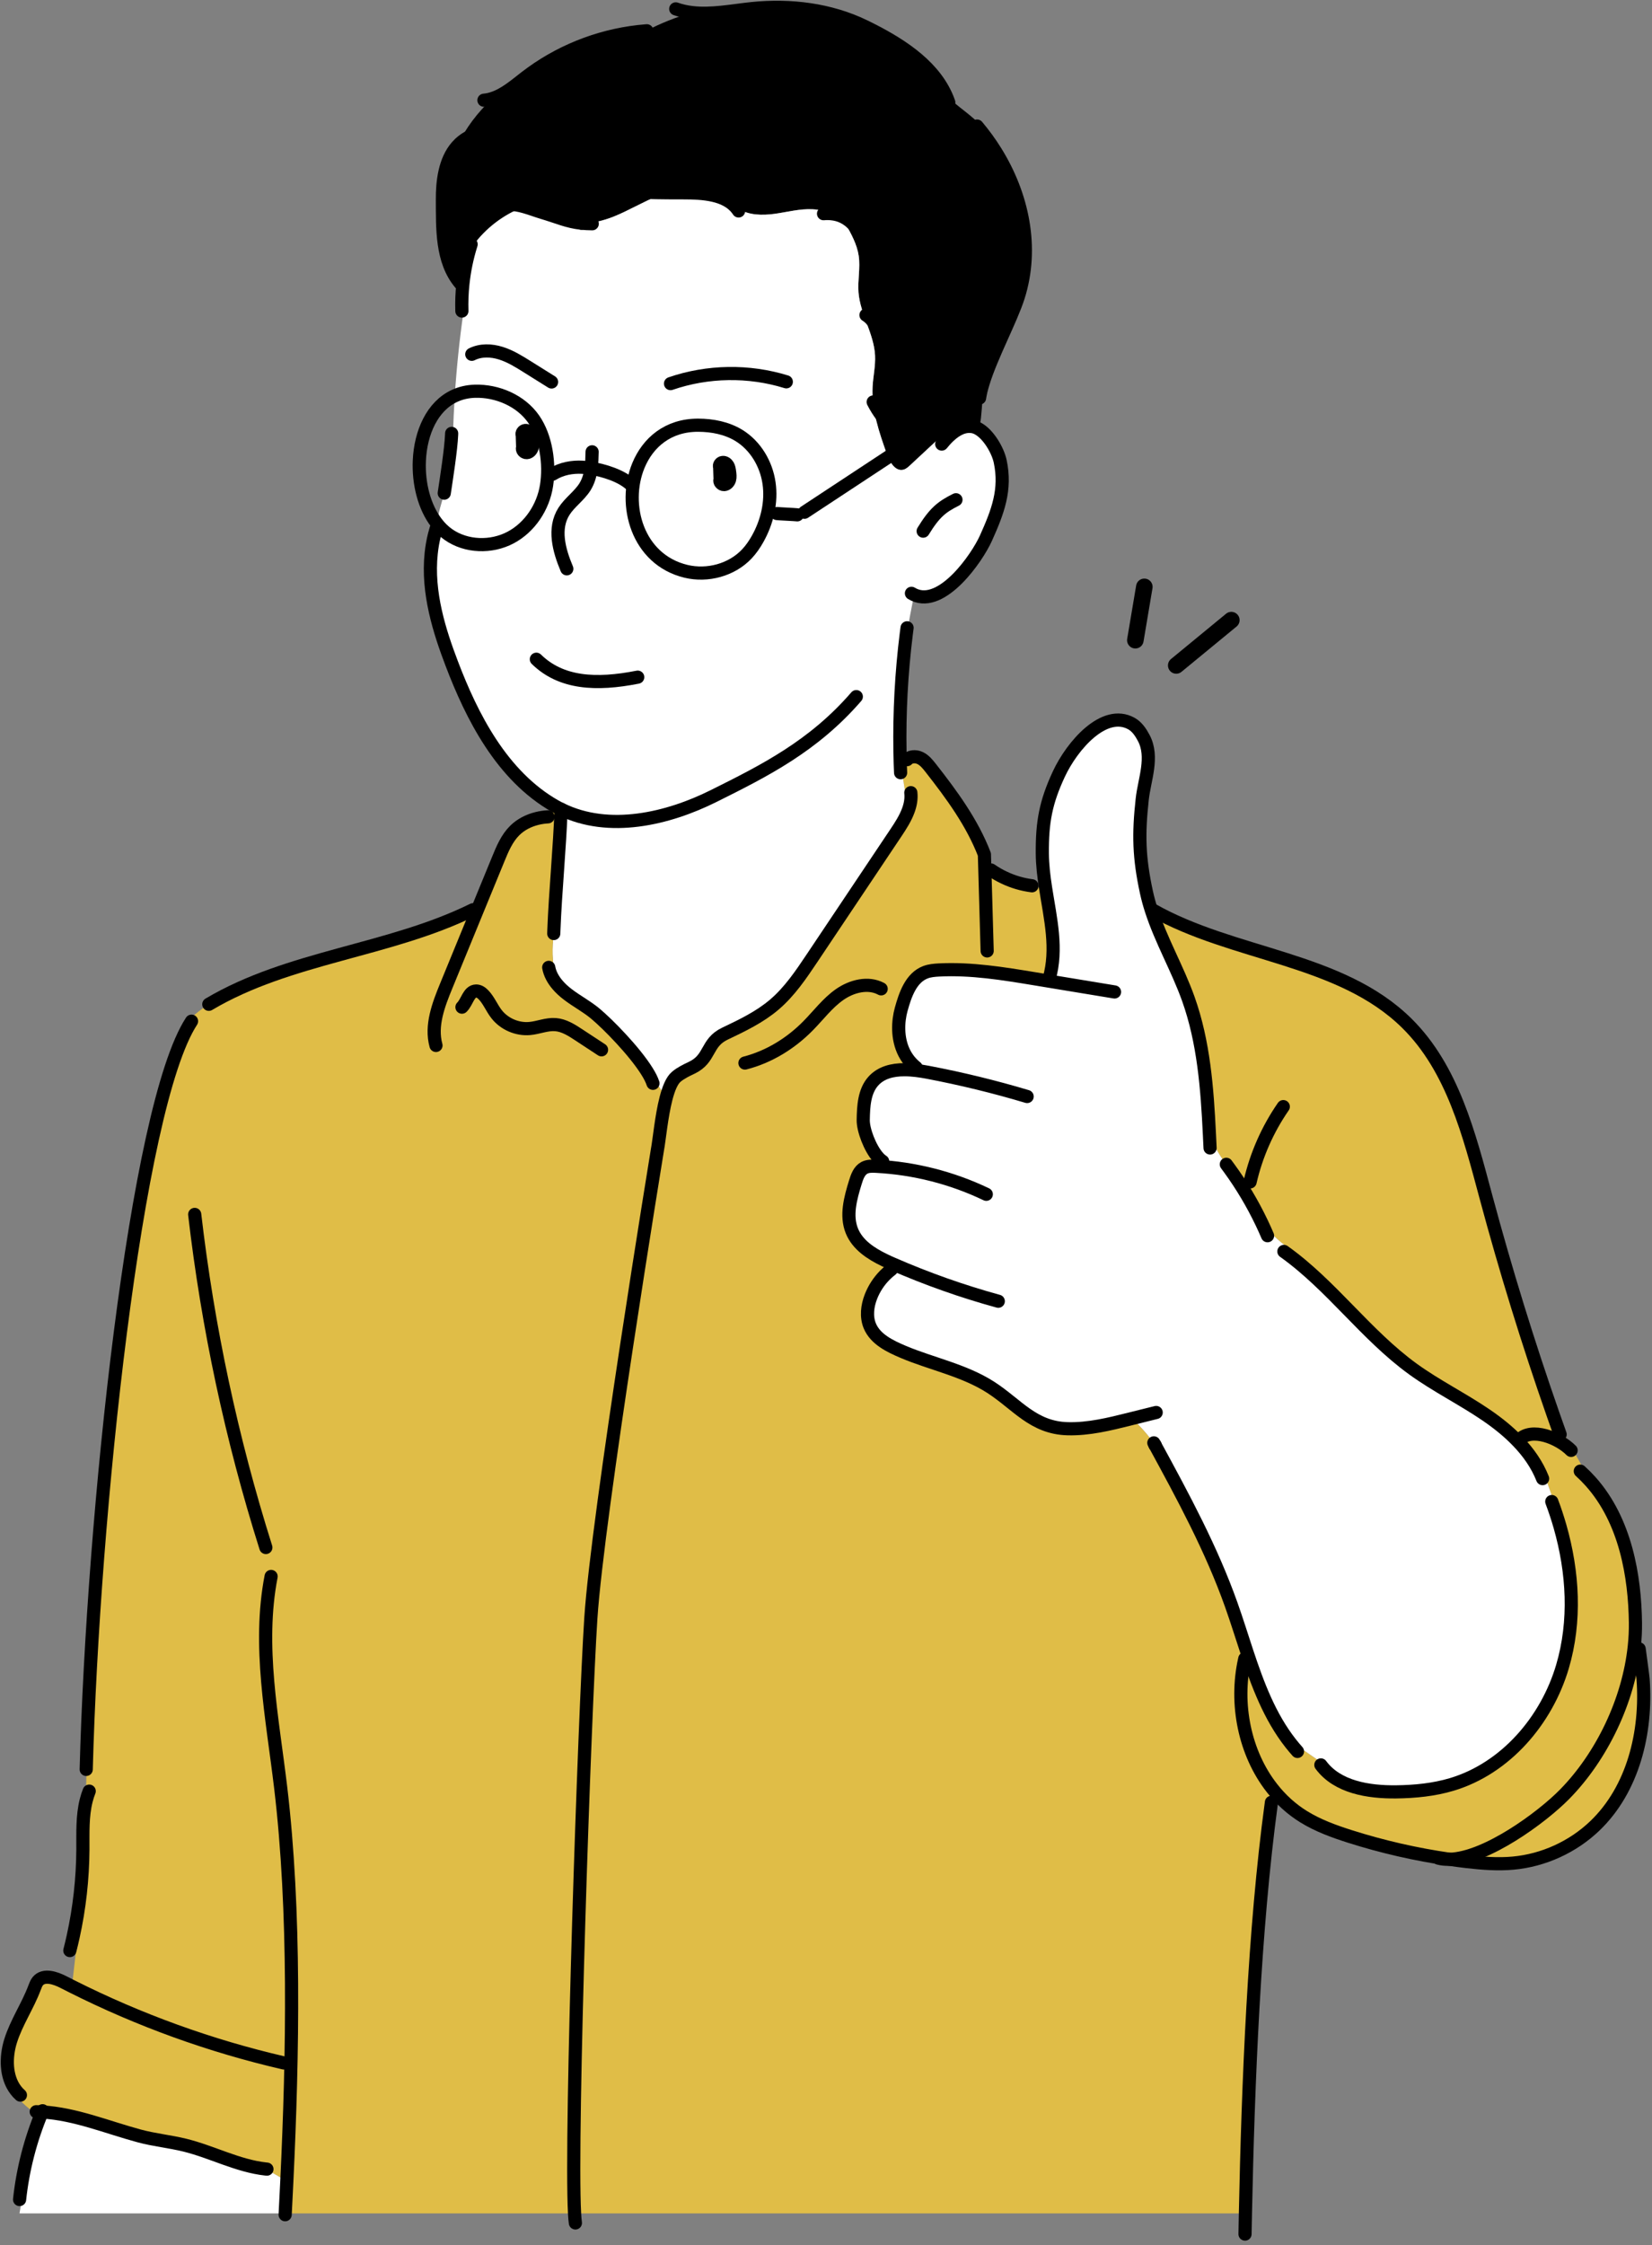 <?xml version="1.0" encoding="UTF-8"?>
<svg width="226px" height="307px" viewBox="0 0 226 307" version="1.1" xmlns="http://www.w3.org/2000/svg" xmlns:xlink="http://www.w3.org/1999/xlink">
    <rect x="0" y="0" width="226" height="307" fill="#808080" stroke="none"/>
    <title>10-Caregiver-thumsb-up_Desktop</title>
    <g id="Blog" stroke="none" stroke-width="1" fill="none" fill-rule="evenodd">
        <g id="Article-10-tips_Desktop" transform="translate(-527, -6379)">
            <g id="10-Caregiver-thumsb-up_Desktop" transform="translate(528, 6380)">
                <path d="M223.784,228.636 C224.305,235.89 222.426,243.665 217.17,248.694 C214.159,251.573 210.162,253.397 206.015,253.779 C203.913,253.973 201.795,253.808 199.696,253.568 C198.9,253.475 198.105,253.371 197.309,253.255 C202.303,253.122 209.9,247.566 213.05,244.357 C218.14,239.173 221.814,231.531 222.584,224.105 C222.966,225.027 223.296,225.968 223.571,226.925 C223.677,227.74 223.774,228.474 223.784,228.636" id="Fill-1" fill="#E0BD47"></path>
                <path d="M210.394,201.058 L210.035,201.197 C209.275,199.273 208.082,197.584 206.639,196.09 L206.862,195.874 C208.544,194.147 212.234,195.628 213.935,197.335 L214.155,197.213 C214.864,198.471 215.569,199.732 216.274,200.99 C216.384,201.187 216.497,201.388 216.6,201.592 C221.406,206.97 222.655,214.606 222.736,220.909 C222.749,221.964 222.697,223.034 222.584,224.105 C221.814,231.53 218.14,239.173 213.049,244.357 C209.899,247.566 202.302,253.122 197.309,253.254 C192.687,252.588 188.117,251.544 183.663,250.127 C181.474,249.432 179.297,248.639 177.341,247.43 C175.652,246.385 174.2,245.049 173.004,243.51 C169.262,238.73 167.919,231.99 169.262,225.968 L169.31,225.977 C169.388,225.612 169.478,225.25 169.579,224.891 C171.06,229.367 172.709,233.762 175.568,237.394 L175.73,237.271 C177.13,238.183 178.515,239.121 179.883,240.082 L179.698,240.347 C181.949,243.4 186.212,244.079 190.006,244.034 C192.577,244.001 195.164,243.749 197.625,243.012 C204.977,240.806 210.575,234.27 212.752,226.912 C214.592,220.686 214.204,213.985 212.409,207.717 L212.49,207.695 C211.943,205.437 211.241,203.218 210.394,201.058" id="Fill-3" fill="#E0BD47"></path>
                <path d="M167.195,158.803 C166.037,157.393 165.112,155.798 164.452,154.094 C164.148,147.823 163.676,141.503 161.571,135.604 C160.099,131.477 157.842,127.619 156.496,123.444 L156.626,123.402 C167.777,129.741 182.37,129.928 191.487,138.955 C197.722,145.126 199.99,154.136 202.266,162.61 C204.964,172.652 208.03,182.59 211.461,192.406 C212.36,194.007 213.259,195.611 214.155,197.212 L213.935,197.335 C212.234,195.627 208.544,194.146 206.862,195.873 L206.639,196.09 C205.345,194.738 203.848,193.551 202.302,192.497 C199.048,190.278 195.488,188.525 192.299,186.216 C185.84,181.539 181.138,174.751 174.64,170.132 L175.258,169.667 C173.896,168.674 172.661,167.506 171.6,166.203 C170.361,163.609 168.886,161.128 167.195,158.803" id="Fill-5" fill="#E0BD47"></path>
                <path d="M120.057,173.377 C120.07,172.695 120.057,172.012 120.018,171.33 C118.126,170.418 116.315,169.231 115.542,167.326 C114.688,165.224 115.348,162.846 116.014,160.68 C116.247,159.916 116.538,159.082 117.24,158.704 C117.712,158.448 118.281,158.458 118.818,158.484 C118.834,158.484 118.851,158.484 118.867,158.487 C118.961,158.073 119.061,157.646 119.126,157.258 C118.013,156 117.069,153.503 117.094,152.148 C117.127,150.285 117.224,148.247 118.459,146.853 C119.523,145.66 121.082,145.282 122.725,145.282 C122.67,144.544 122.618,143.81 122.564,143.076 L122.715,142.998 C121.681,140.977 121.855,138.6 122.279,137.054 C122.838,135.013 123.637,132.694 125.62,131.947 C126.205,131.727 126.836,131.675 127.46,131.643 C131.859,131.417 136.241,132.135 140.588,132.853 C141.215,132.956 141.846,133.06 142.473,133.163 L142.518,132.885 C143.715,128.784 142.696,124.638 142.04,120.424 C141.797,118.855 141.603,117.277 141.593,115.689 C141.564,111.429 142.056,108.713 143.854,104.854 C145.665,100.964 150.054,95.88 153.777,97.943 C154.543,98.37 155.057,99.136 155.468,99.913 C156.852,102.526 155.559,105.582 155.261,108.289 C154.734,113.095 154.808,116.271 155.84,121.029 C156.018,121.847 156.241,122.652 156.497,123.444 C157.842,127.62 160.099,131.478 161.571,135.605 C163.676,141.504 164.149,147.824 164.453,154.095 C165.112,155.799 166.037,157.394 167.195,158.804 C168.887,161.129 170.361,163.61 171.6,166.204 C172.661,167.507 173.896,168.675 175.258,169.667 L174.64,170.133 C181.138,174.752 185.84,181.54 192.299,186.217 C195.488,188.526 199.049,190.279 202.302,192.497 C203.848,193.552 205.346,194.739 206.639,196.091 C208.082,197.585 209.275,199.273 210.035,201.197 L210.394,201.058 C211.242,203.219 211.943,205.437 212.49,207.695 L212.409,207.718 C214.204,213.985 214.592,220.687 212.752,226.912 C210.575,234.27 204.977,240.806 197.626,243.012 C195.164,243.75 192.577,244.002 190.006,244.034 C186.212,244.079 181.95,243.4 179.699,240.347 L179.883,240.082 C178.515,239.121 177.131,238.184 175.73,237.271 L175.568,237.394 C172.709,233.762 171.06,229.367 169.579,224.891 C168.864,222.734 168.191,220.557 167.438,218.439 C164.737,210.839 160.879,203.707 157.02,196.621 L157.017,196.618 C156.102,195.289 155.035,194.069 153.838,192.983 C153.738,193.008 153.634,193.034 153.534,193.06 C150.749,193.756 147.923,194.454 145.054,194.377 C140.342,194.25 138.162,191.055 134.533,188.713 C130.921,186.385 126.393,185.486 122.593,183.878 C120.756,183.102 118.754,182.148 117.99,180.305 C117.473,179.047 117.651,177.594 118.142,176.327 C118.569,175.227 119.226,174.218 120.057,173.377" id="Fill-7" fill="#FFFFFF"></path>
                <path d="M169.262,225.968 C167.92,231.99 169.262,238.73 173.004,243.51 C172.959,244.206 172.933,244.898 172.92,245.593 C170.578,262.857 169.744,283.905 169.378,301.68 L77.602,301.68 C77.01,290.836 78.964,233.555 79.83,220.286 C80.739,206.324 88.935,156.249 88.935,156.249 C89.203,154.819 89.481,151.672 90.109,149.231 C90.455,147.885 90.907,146.753 91.522,146.242 C92.149,145.718 92.893,145.363 93.631,145.013 C96.26,143.762 95.549,141.601 98.175,140.35 C100.539,139.224 102.932,138.079 104.924,136.381 C107.027,134.593 108.589,132.267 110.125,129.974 C113.932,124.285 117.741,118.596 121.548,112.907 C122.205,111.928 122.877,110.886 123.272,109.786 L123.223,109.77 C122.884,107.642 122.541,105.514 122.201,103.389 L122.156,103.389 C122.14,102.862 122.127,102.335 122.121,101.808 L122.434,101.801 C123.143,101.982 123.851,102.164 124.562,102.348 L124.514,102.535 C124.653,102.571 124.789,102.62 124.918,102.684 C125.504,102.982 125.927,103.509 126.331,104.026 C129.203,107.691 132.001,111.497 133.67,115.841 L133.735,118.05 L133.754,118.05 C134.556,118.503 135.429,118.82 136.332,118.991 C137.544,119.576 138.848,119.961 140.183,120.129 L140.293,120.304 C140.827,120.353 141.357,120.401 141.891,120.446 L142.04,120.424 C142.696,124.638 143.715,128.784 142.519,132.885 L142.473,133.163 C141.846,133.06 141.215,132.956 140.588,132.853 C136.241,132.135 131.859,131.417 127.46,131.643 C126.836,131.675 126.205,131.727 125.62,131.947 C123.637,132.694 122.839,135.013 122.279,137.054 C121.855,138.6 121.681,140.977 122.716,142.998 L122.564,143.076 C122.619,143.81 122.67,144.544 122.725,145.282 C121.082,145.282 119.524,145.66 118.459,146.853 C117.224,148.247 117.127,150.285 117.095,152.148 C117.069,153.503 118.013,156 119.126,157.258 C119.061,157.646 118.961,158.073 118.867,158.487 C118.851,158.484 118.835,158.484 118.818,158.484 C118.282,158.458 117.712,158.448 117.24,158.704 C116.538,159.082 116.247,159.916 116.014,160.68 C115.348,162.846 114.688,165.224 115.542,167.326 C116.315,169.231 118.126,170.418 120.018,171.33 C120.057,172.012 120.07,172.695 120.057,173.377 C119.226,174.218 118.569,175.227 118.143,176.327 C117.651,177.594 117.473,179.046 117.991,180.305 C118.754,182.148 120.756,183.102 122.593,183.878 C126.393,185.486 130.921,186.385 134.533,188.713 C138.162,191.055 140.342,194.25 145.054,194.377 C147.923,194.454 150.75,193.756 153.534,193.06 C153.634,193.034 153.738,193.008 153.838,192.983 C155.035,194.069 156.102,195.289 157.017,196.618 L157.021,196.621 C160.879,203.707 164.737,210.838 167.438,218.439 C168.191,220.557 168.864,222.734 169.579,224.891 C169.479,225.25 169.388,225.612 169.311,225.978 L169.262,225.968 Z" id="Fill-9" fill="#E0BD47"></path>
                <path d="M90.364,25.361 C89.898,25.465 89.442,25.623 89.002,25.794 C86.916,26.616 84.995,27.809 82.912,28.634 C81.528,29.181 80.021,29.556 78.55,29.52 L78.543,29.52 C76.622,29.313 75.435,28.728 73.2,28.062 C72.43,27.832 71.59,27.509 70.729,27.266 C67.922,28.307 65.435,30.196 63.685,32.625 L63.414,32.541 L63.41,32.541 C62.877,34.261 62.511,36.034 62.327,37.826 L62.003,37.79 C59.355,34.705 59.549,30.151 59.522,26.325 C59.507,23.825 59.846,20.94 61.505,19.038 C62.679,16.545 64.368,14.3 66.412,12.453 C68.084,11.91 69.52,10.639 70.946,9.539 C71.205,9.339 71.47,9.145 71.735,8.954 C76.295,5.665 81.774,3.656 87.382,3.22 C89.387,2.182 91.493,1.341 93.66,0.72 C96.334,1.04 99.148,0.458 101.874,0.176 C107.111,-0.36 112.541,0.296 117.276,2.599 C121.7,4.756 126.425,7.631 128.421,12.065 C129.627,13.233 131.047,14.184 132.308,15.303 C133.647,16.493 134.863,18.013 135.203,19.73 C138.903,25.678 140.429,32.877 138.311,39.569 C137.308,42.732 134.663,47.583 133.495,51.374 C133.463,52.962 133.362,54.543 133.201,56.121 C133.149,56.632 133.058,57.185 132.806,57.616 C132.567,57.483 132.324,57.389 132.078,57.347 C130.872,57.134 129.766,57.768 128.838,58.634 L128.353,58.114 C126.739,59.617 125.125,61.118 123.508,62.619 C123.239,62.871 122.952,63.13 122.596,63.224 C121.629,63.479 120.901,62.486 120.49,61.519 C120.439,61.4 120.393,61.28 120.351,61.163 C119.284,58.159 118.204,55.057 118.375,51.875 C118.453,50.449 118.783,49.032 118.712,47.606 C118.556,44.624 116.677,41.949 116.448,38.974 C116.322,37.315 116.716,35.636 116.477,33.99 C116.244,32.412 115.448,30.979 114.666,29.591 L114.824,29.401 C114.229,28.922 113.566,28.531 112.861,28.236 C112.004,27.877 111.085,27.664 110.154,27.615 C108.424,27.528 106.719,27.997 105.005,28.236 C103.288,28.476 101.425,28.456 99.973,27.512 L99.863,27.599 C98.297,25.539 95.147,25.368 92.486,25.368 L92.486,25.364 C91.797,25.16 91.072,25.199 90.364,25.361" id="Fill-11" fill="#000000"></path>
                <path d="M102.647,72.69 C103.941,70.384 104.591,67.671 104.206,65.051 C103.824,62.431 102.349,59.938 100.095,58.553 C98.439,57.538 96.46,57.153 94.516,57.147 C90.38,57.13 87.624,59.524 86.331,62.67 C84.141,68.007 86.166,75.51 92.838,77.124 C95.778,77.836 99.096,76.949 101.172,74.747 C101.751,74.132 102.233,73.427 102.647,72.69 M132.806,57.615 C134.248,58.401 135.51,60.601 135.826,62.072 C136.658,65.95 135.516,68.955 133.873,72.606 C132.65,75.323 127.899,82.144 124.035,80.323 C123.737,82.127 123.313,83.867 123.087,85.662 L122.987,85.649 C122.317,91.005 122.026,96.409 122.12,101.807 C122.126,102.335 122.139,102.862 122.156,103.389 L122.201,103.389 C122.54,105.514 122.883,107.642 123.223,109.77 L123.271,109.786 C122.877,110.886 122.204,111.927 121.548,112.907 C117.741,118.596 113.931,124.285 110.124,129.974 C108.588,132.267 107.026,134.592 104.924,136.381 C102.932,138.079 100.538,139.224 98.174,140.349 C95.548,141.601 96.259,143.761 93.63,145.013 C92.893,145.362 92.149,145.718 91.521,146.242 C90.907,146.753 90.454,147.885 90.108,149.23 C89.487,147.943 88.387,146.517 87.53,145.475 L87.505,145.491 C85.794,142.749 82.21,139.091 80.448,137.616 C79.267,136.63 77.886,135.912 76.664,134.974 C76.169,134.595 75.697,134.172 75.289,133.696 C74.736,131.911 74.51,130.022 74.616,128.153 C74.655,127.513 74.73,126.872 74.749,126.232 L74.772,126.232 C74.969,121.002 75.58,114.835 75.755,109.66 C75.629,109.605 75.506,109.54 75.383,109.472 C75.25,109.404 75.118,109.333 74.985,109.259 C67.618,105.096 63.517,96.878 60.803,89.754 C59.154,85.423 57.407,80.061 57.993,74.643 C58.141,73.812 58.284,72.981 58.429,72.153 C58.526,71.61 58.623,71.07 58.733,70.536 C59.199,71.144 59.733,71.668 60.334,72.092 C62.779,73.812 66.207,73.906 68.85,72.509 C71.492,71.108 73.31,68.346 73.769,65.39 C74.225,62.434 73.724,58.78 72.016,56.325 C70.253,53.789 67.035,52.408 63.95,52.502 C62.934,52.535 62.022,52.751 61.214,53.123 C61.466,49.255 61.867,45.4 62.417,41.567 L62.187,41.535 C62.149,40.296 62.194,39.058 62.326,37.825 C62.511,36.034 62.876,34.261 63.41,32.541 L63.413,32.541 L63.685,32.625 C65.435,30.196 67.922,28.307 70.729,27.266 C71.589,27.508 72.43,27.832 73.2,28.062 C75.435,28.728 76.622,29.313 78.543,29.52 L78.549,29.52 C80.021,29.556 81.528,29.181 82.912,28.634 C84.995,27.809 86.916,26.616 89.002,25.794 C89.442,25.623 89.898,25.464 90.364,25.361 C90.991,25.367 91.628,25.367 92.285,25.367 L92.485,25.367 C95.147,25.367 98.297,25.539 99.862,27.599 L99.972,27.512 C101.424,28.456 103.287,28.475 105.005,28.236 C106.719,27.997 108.423,27.528 110.154,27.615 C111.085,27.664 112.003,27.877 112.861,28.236 C113.566,28.53 114.229,28.922 114.824,29.4 L114.665,29.591 C115.448,30.979 116.243,32.411 116.476,33.99 C116.716,35.636 116.321,37.315 116.447,38.974 C116.677,41.949 118.556,44.624 118.711,47.606 C118.782,49.032 118.452,50.449 118.375,51.875 C118.203,55.057 119.284,58.159 120.351,61.163 C120.393,61.28 120.438,61.399 120.49,61.519 C120.901,62.486 121.628,63.479 122.595,63.224 C122.951,63.13 123.239,62.871 123.507,62.619 C125.125,61.118 126.738,59.617 128.352,58.114 L128.837,58.634 C129.766,57.767 130.872,57.134 132.078,57.347 C132.324,57.389 132.566,57.483 132.806,57.615" id="Fill-13" fill="#FFFFFF"></path>
                <path d="M98.808,64.585 C98.905,64.239 98.857,63.87 98.808,63.514 C98.769,63.223 98.727,62.923 98.582,62.667 C98.433,62.412 98.158,62.208 97.864,62.24 C97.573,62.269 97.327,62.606 97.456,62.871 L97.511,64.566 C97.359,64.889 97.705,65.287 98.064,65.267 C98.423,65.248 98.708,64.928 98.808,64.585 M104.206,65.051 C104.591,67.67 103.941,70.384 102.647,72.69 C102.233,73.427 101.751,74.132 101.172,74.747 C99.096,76.949 95.778,77.835 92.838,77.124 C86.166,75.51 84.141,68.007 86.331,62.67 C87.624,59.524 90.38,57.13 94.516,57.146 C96.46,57.153 98.439,57.538 100.095,58.553 C102.349,59.937 103.824,62.431 104.206,65.051" id="Fill-15" fill="#FFFFFF"></path>
                <path d="M92.485,25.364 L92.485,25.367 L92.284,25.367 C91.628,25.367 90.991,25.367 90.363,25.361 C91.072,25.199 91.796,25.16 92.485,25.364" id="Fill-17" fill="#F5E4DD"></path>
                <path d="M35.357,295.606 C31.528,295.189 28.025,293.264 24.277,292.343 C22.22,291.838 20.098,291.638 18.054,291.085 C13.623,289.888 9.315,288.074 4.758,287.805 C4.49,287.789 4.225,287.779 3.956,287.773 L3.643,287.818 C2.562,287.103 1.621,286.182 0.881,285.118 L1.156,284.817 C-0.222,283.006 -0.248,280.321 0.454,278.086 C1.249,275.551 2.792,273.313 3.727,270.822 C3.846,270.509 3.96,270.185 4.17,269.927 C4.985,268.94 6.563,269.467 7.698,270.053 C8.077,270.247 8.458,270.441 8.84,270.632 C9.044,268.892 9.244,267.158 9.441,265.421 C9.5,264.936 9.555,264.451 9.668,263.976 L9.008,263.833 C9.868,259.926 10.315,255.932 10.341,251.935 C10.354,249.671 10.244,247.339 10.803,245.172 C10.777,243.769 10.793,242.365 10.845,240.964 L10.793,240.961 C11.718,206.161 17.537,150.411 25.202,138.645 L24.836,138.473 C25.638,137.681 26.576,136.973 27.563,136.329 L27.566,136.335 C38.601,129.79 52.204,129.075 63.711,123.405 L64.232,123.619 C65.209,121.242 66.185,118.868 67.159,116.491 C67.734,115.084 68.339,113.638 69.419,112.567 C70.251,111.746 71.321,111.206 72.463,110.925 C73.346,110.278 74.339,109.783 75.383,109.472 C75.506,109.54 75.629,109.605 75.755,109.66 C75.581,114.835 74.969,121.002 74.772,126.232 L74.749,126.232 C74.73,126.872 74.656,127.513 74.617,128.153 C74.51,130.022 74.736,131.911 75.289,133.696 C75.697,134.172 76.169,134.595 76.664,134.974 C77.886,135.912 79.267,136.63 80.448,137.616 C82.211,139.091 85.794,142.749 87.505,145.491 L87.531,145.475 C88.388,146.517 89.488,147.943 90.108,149.23 C89.481,151.672 89.203,154.819 88.934,156.248 C88.934,156.248 80.739,206.323 79.83,220.285 C78.963,233.555 77.01,290.836 77.602,301.68 L38.019,301.68 C38.096,300.224 38.171,298.753 38.239,297.262 C37.278,296.709 36.318,296.159 35.357,295.606" id="Fill-19" fill="#E0BD47"></path>
                <path d="M71.8,60.213 C71.897,59.867 71.852,59.501 71.803,59.146 C71.764,58.851 71.719,58.554 71.574,58.298 C71.428,58.043 71.15,57.839 70.859,57.868 C70.565,57.897 70.319,58.237 70.448,58.499 L70.503,60.194 C70.351,60.52 70.7,60.918 71.059,60.895 C71.418,60.876 71.703,60.559 71.8,60.213 L71.8,60.213 Z M60.965,58.46 C61.02,56.678 61.101,54.899 61.215,53.124 C62.023,52.752 62.935,52.535 63.951,52.503 C67.036,52.409 70.254,53.79 72.017,56.326 C73.724,58.78 74.226,62.435 73.77,65.391 C73.31,68.347 71.493,71.109 68.85,72.509 C66.208,73.907 62.78,73.813 60.335,72.092 C59.733,71.668 59.2,71.145 58.734,70.537 C59.009,69.152 59.345,67.787 59.821,66.452 L59.775,66.436 C60.057,64.557 60.697,60.491 60.781,58.457 L60.965,58.46 Z" id="Fill-21" fill="#FFFFFF"></path>
                <path d="M71.803,59.145 C71.852,59.501 71.897,59.866 71.8,60.212 C71.703,60.558 71.418,60.875 71.059,60.895 C70.7,60.917 70.351,60.52 70.503,60.193 L70.448,58.498 C70.319,58.236 70.564,57.897 70.859,57.868 C71.15,57.838 71.428,58.042 71.573,58.298 C71.719,58.553 71.764,58.851 71.803,59.145" id="Fill-23" fill="#F6E3D4"></path>
                <path d="M1.977,299.83 L1.679,299.781 C2.119,295.668 3.164,291.622 4.758,287.805 C9.315,288.074 13.623,289.888 18.054,291.085 C20.098,291.638 22.22,291.838 24.277,292.343 C28.025,293.265 31.528,295.189 35.357,295.606 C36.318,296.159 37.278,296.709 38.239,297.262 C38.171,298.753 38.096,300.225 38.019,301.68 L1.67,301.68 C1.773,301.062 1.877,300.448 1.977,299.83" id="Fill-25" fill="#FFFFFF"></path>
                <path d="M70.448,58.498 C70.319,58.236 70.564,57.896 70.859,57.867 C71.15,57.838 71.428,58.042 71.573,58.297 C71.719,58.553 71.764,58.851 71.803,59.145 C71.852,59.501 71.897,59.866 71.8,60.212 C71.703,60.558 71.418,60.875 71.059,60.895 C70.7,60.917 70.351,60.519 70.503,60.193 L70.448,58.498 Z" id="Stroke-27" stroke="#000000" stroke-width="1.8" stroke-linecap="round" stroke-linejoin="round"></path>
                <path d="M97.456,62.871 C97.327,62.606 97.572,62.269 97.864,62.24 C98.158,62.208 98.433,62.412 98.582,62.667 C98.727,62.923 98.769,63.224 98.808,63.515 C98.856,63.87 98.905,64.239 98.808,64.585 C98.708,64.928 98.423,65.248 98.064,65.268 C97.705,65.287 97.359,64.889 97.511,64.566 L97.456,62.871 Z" id="Stroke-29" stroke="#000000" stroke-width="1.8" stroke-linecap="round" stroke-linejoin="round"></path>
                <path d="M80.002,60.785 C79.986,61.529 79.966,62.292 79.866,63.036 C79.747,63.932 79.507,64.802 79.019,65.585 C78.249,66.807 76.939,67.693 76.16,68.912 C74.656,71.27 75.471,74.246 76.541,76.784" id="Stroke-31" stroke="#000000" stroke-width="1.8" stroke-linecap="round" stroke-linejoin="round"></path>
                <path d="M72.375,89.149 C75.755,92.458 80.537,92.727 86.242,91.6" id="Stroke-33" stroke="#000000" stroke-width="1.8" stroke-linecap="round" stroke-linejoin="round"></path>
                <path d="M58.669,71.29 C58.582,71.578 58.501,71.866 58.43,72.154 C58.223,72.985 58.08,73.816 57.993,74.644 C57.408,80.061 59.154,85.423 60.804,89.754 C63.517,96.879 67.618,105.097 74.985,109.259 C75.118,109.334 75.251,109.405 75.383,109.473 C75.506,109.541 75.629,109.605 75.755,109.66 C82.334,112.901 90.387,110.964 96.609,107.865 C103.556,104.405 110.27,101.051 116.147,94.262" id="Stroke-35" stroke="#000000" stroke-width="1.8" stroke-linecap="round" stroke-linejoin="round"></path>
                <path d="M127.832,59.727 C128.136,59.352 128.472,58.973 128.838,58.634 C129.766,57.767 130.872,57.133 132.078,57.347 C132.324,57.389 132.567,57.482 132.806,57.615 C134.249,58.401 135.51,60.6 135.827,62.072 C136.658,65.95 135.516,68.954 133.873,72.606 C132.651,75.322 127.9,82.143 124.035,80.322 C123.919,80.267 123.805,80.206 123.689,80.135" id="Stroke-37" stroke="#000000" stroke-width="1.8" stroke-linecap="round" stroke-linejoin="round"></path>
                <path d="M125.293,71.632 C126.852,69.093 127.829,68.314 129.779,67.34" id="Stroke-39" stroke="#000000" stroke-width="1.8" stroke-linecap="round" stroke-linejoin="round"></path>
                <path d="M63.543,47.45 C64.756,46.839 66.218,46.89 67.515,47.298 C68.811,47.702 69.979,48.43 71.13,49.151 C72.24,49.847 73.349,50.542 74.458,51.234" id="Stroke-41" stroke="#000000" stroke-width="1.8" stroke-linecap="round" stroke-linejoin="round"></path>
                <path d="M90.729,51.458 C95.807,49.708 101.441,49.621 106.57,51.212" id="Stroke-43" stroke="#000000" stroke-width="1.8" stroke-linecap="round" stroke-linejoin="round"></path>
                <path d="M63.452,32.408 C63.439,32.453 63.423,32.495 63.413,32.541 L63.41,32.541 C62.876,34.261 62.511,36.034 62.326,37.825 C62.194,39.057 62.149,40.296 62.187,41.535" id="Stroke-45" stroke="#000000" stroke-width="1.8" stroke-linecap="round" stroke-linejoin="round"></path>
                <path d="M111.664,28.22 C112.094,28.184 112.492,28.191 112.861,28.236 C116.638,28.689 117.443,33.02 118.976,35.021 C120.277,36.729 121.819,38.288 123.618,39.446" id="Stroke-47" stroke="#000000" stroke-width="1.8" stroke-linecap="round" stroke-linejoin="round"></path>
                <path d="M132.664,16.237 C133.592,17.34 134.443,18.507 135.203,19.73 C138.903,25.678 140.429,32.877 138.311,39.568 C137.308,42.731 134.663,47.583 133.495,51.373 C133.269,52.104 133.101,52.793 133.007,53.424" id="Stroke-49" stroke="#000000" stroke-width="1.8" stroke-linecap="round" stroke-linejoin="round"></path>
                <path d="M61.214,53.123 C58.119,54.536 56.544,58.168 56.369,61.965 C56.224,65.099 57.035,68.34 58.733,70.536 C59.199,71.144 59.733,71.668 60.334,72.091 C62.779,73.812 66.208,73.906 68.85,72.509 C71.492,71.108 73.31,68.346 73.769,65.39 C74.225,62.434 73.724,58.78 72.016,56.325 C70.254,53.789 67.036,52.408 63.95,52.502 C62.935,52.534 62.023,52.751 61.214,53.123 Z" id="Stroke-51" stroke="#000000" stroke-width="1.8" stroke-linecap="round" stroke-linejoin="round"></path>
                <path d="M74.584,63.848 C75.797,63.088 77.275,62.816 78.701,62.897 C79.005,62.917 79.406,62.959 79.865,63.036 C81.57,63.321 84.083,64.045 85.441,65.404" id="Stroke-53" stroke="#000000" stroke-width="1.8" stroke-linecap="round" stroke-linejoin="round"></path>
                <path d="M86.331,62.671 C84.141,68.007 86.166,75.511 92.838,77.125 C95.778,77.836 99.096,76.95 101.173,74.747 C101.752,74.133 102.233,73.428 102.647,72.691 C103.941,70.385 104.591,67.671 104.206,65.051 C103.825,62.432 102.35,59.938 100.096,58.554 C98.44,57.538 96.46,57.153 94.517,57.147 C90.38,57.131 87.625,59.524 86.331,62.671 Z" id="Stroke-55" stroke="#000000" stroke-width="1.8" stroke-linecap="round" stroke-linejoin="round"></path>
                <path d="M105.293,69.226 C105.649,69.268 107.719,69.359 108.074,69.401" id="Stroke-57" stroke="#000000" stroke-width="1.8" stroke-linecap="round" stroke-linejoin="round"></path>
                <path d="M109.057,69.048 C112.867,66.538 116.68,64.029 120.49,61.519 C123.029,59.847 125.567,58.175 128.106,56.503" id="Stroke-59" stroke="#000000" stroke-width="1.8" stroke-linecap="round" stroke-linejoin="round"></path>
                <path d="M60.787,58.266 C60.787,58.327 60.784,58.392 60.781,58.457 C60.696,60.491 60.056,64.556 59.775,66.436" id="Stroke-61" stroke="#000000" stroke-width="1.8" stroke-linecap="round" stroke-linejoin="round"></path>
                <path d="M73.97,110.701 C73.465,110.727 72.958,110.801 72.463,110.924 C71.321,111.206 70.251,111.746 69.42,112.567 C68.339,113.638 67.734,115.083 67.159,116.49 C66.185,118.867 65.209,121.241 64.232,123.618 C62.841,127.011 61.447,130.407 60.053,133.803 C58.983,136.406 57.896,139.249 58.643,141.963" id="Stroke-63" stroke="#000000" stroke-width="1.8" stroke-linecap="round" stroke-linejoin="round"></path>
                <path d="M62.197,136.727 C62.925,136.006 63.112,134.541 64.134,134.518 C64.551,134.508 64.917,134.786 65.198,135.094 C65.903,135.857 66.291,136.863 66.932,137.684 C67.986,139.036 69.752,139.799 71.463,139.647 C72.65,139.541 73.798,139.023 74.988,139.114 C76.159,139.201 77.2,139.867 78.18,140.514 C79.218,141.197 80.257,141.876 81.292,142.558" id="Stroke-65" stroke="#000000" stroke-width="1.8" stroke-linecap="round" stroke-linejoin="round"></path>
                <path d="M75.755,109.66 C75.58,114.835 74.969,121.002 74.772,126.232 C74.765,126.374 74.759,126.517 74.756,126.659" id="Stroke-67" stroke="#000000" stroke-width="1.8" stroke-linecap="round" stroke-linejoin="round"></path>
                <path d="M74.067,131.287 C74.229,132.193 74.688,132.998 75.29,133.696 C75.697,134.172 76.169,134.596 76.664,134.974 C77.887,135.912 79.268,136.63 80.448,137.616 C82.211,139.091 85.794,142.749 87.505,145.492 C87.887,146.096 88.171,146.659 88.327,147.141" id="Stroke-69" stroke="#000000" stroke-width="1.8" stroke-linecap="round" stroke-linejoin="round"></path>
                <path d="M123.605,107.396 C123.696,108.217 123.553,109.016 123.272,109.786 C122.877,110.886 122.205,111.927 121.548,112.907 C117.741,118.596 113.932,124.285 110.125,129.974 C108.589,132.267 107.027,134.592 104.924,136.381 C102.932,138.079 100.539,139.224 98.175,140.349 C95.548,141.601 96.26,143.761 93.631,145.013 C92.893,145.362 92.149,145.718 91.522,146.242 C90.907,146.753 90.455,147.885 90.109,149.23 C89.481,151.672 89.203,154.819 88.935,156.248 C88.935,156.248 80.739,206.323 79.83,220.285 C78.964,233.555 77.01,290.836 77.602,301.68 C77.634,302.246 77.67,302.682 77.715,302.983" id="Stroke-71" stroke="#000000" stroke-width="1.8" stroke-linecap="round" stroke-linejoin="round"></path>
                <path d="M123.091,84.851 C123.055,85.116 123.02,85.385 122.987,85.65 C122.318,91.006 122.027,96.41 122.121,101.808 C122.127,102.335 122.14,102.862 122.156,103.389 C122.172,103.816 122.185,104.24 122.205,104.667" id="Stroke-73" stroke="#000000" stroke-width="1.8" stroke-linecap="round" stroke-linejoin="round"></path>
                <path d="M123.097,102.878 C123.443,102.5 124.006,102.416 124.514,102.535 C124.653,102.571 124.788,102.619 124.918,102.684 C125.503,102.981 125.927,103.509 126.331,104.026 C129.203,107.69 132.001,111.497 133.67,115.841 L133.734,118.05 L134.048,129.036" id="Stroke-75" stroke="#000000" stroke-width="1.8" stroke-linecap="round" stroke-linejoin="round"></path>
                <path d="M100.911,144.369 C104.187,143.528 107.172,141.691 109.546,139.278 C110.966,137.839 112.192,136.18 113.845,135.016 C115.497,133.851 117.768,133.26 119.546,134.223" id="Stroke-77" stroke="#000000" stroke-width="1.8" stroke-linecap="round" stroke-linejoin="round"></path>
                <path d="M27.566,136.335 C38.601,129.789 52.204,129.074 63.711,123.405" id="Stroke-79" stroke="#000000" stroke-width="1.8" stroke-linecap="round" stroke-linejoin="round"></path>
                <path d="M142.518,132.885 C143.715,128.784 142.696,124.638 142.039,120.424 C141.797,118.855 141.603,117.277 141.593,115.689 C141.564,111.429 142.056,108.713 143.854,104.854 C145.665,100.964 150.054,95.88 153.776,97.943 C154.543,98.37 155.057,99.136 155.468,99.913 C156.852,102.526 155.558,105.582 155.261,108.289 C154.733,113.095 154.808,116.271 155.84,121.028 C156.017,121.847 156.241,122.652 156.496,123.444 C157.842,127.62 160.099,131.478 161.571,135.605 C163.676,141.504 164.148,147.824 164.452,154.095 C164.485,154.725 164.514,155.353 164.543,155.984" id="Stroke-81" stroke="#000000" stroke-width="1.8" stroke-linecap="round" stroke-linejoin="round"></path>
                <path d="M151.474,134.647 C148.473,134.152 145.475,133.657 142.473,133.163 C141.846,133.059 141.215,132.956 140.588,132.852 C136.241,132.134 131.859,131.416 127.46,131.642 C126.836,131.675 126.205,131.727 125.62,131.946 C123.637,132.694 122.839,135.012 122.279,137.053 C121.855,138.599 121.681,140.976 122.716,142.998 C123.088,143.722 123.612,144.401 124.336,144.98" id="Stroke-83" stroke="#000000" stroke-width="1.8" stroke-linecap="round" stroke-linejoin="round"></path>
                <path d="M139.517,148.946 C135.041,147.607 130.494,146.501 125.904,145.628 C124.886,145.437 123.789,145.278 122.725,145.282 C121.082,145.282 119.523,145.66 118.459,146.854 C117.224,148.247 117.127,150.285 117.094,152.148 C117.069,153.503 118.013,156 119.125,157.258 C119.329,157.491 119.543,157.678 119.753,157.811" id="Stroke-85" stroke="#000000" stroke-width="1.8" stroke-linecap="round" stroke-linejoin="round"></path>
                <path d="M133.928,162.316 C129.226,160.062 124.073,158.755 118.866,158.487 C118.85,158.484 118.834,158.484 118.818,158.484 C118.281,158.458 117.712,158.448 117.24,158.703 C116.538,159.082 116.247,159.916 116.014,160.68 C115.348,162.846 114.688,165.224 115.542,167.326 C116.315,169.231 118.126,170.418 120.018,171.33 C120.38,171.508 120.749,171.672 121.111,171.831 C125.801,173.878 130.636,175.589 135.568,176.941" id="Stroke-87" stroke="#000000" stroke-width="1.8" stroke-linecap="round" stroke-linejoin="round"></path>
                <path d="M120.959,172.584 C120.642,172.827 120.338,173.092 120.057,173.376 C119.225,174.217 118.569,175.226 118.142,176.326 C117.65,177.594 117.473,179.046 117.99,180.304 C118.753,182.147 120.755,183.102 122.592,183.878 C126.392,185.485 130.92,186.384 134.533,188.713 C138.162,191.054 140.341,194.25 145.054,194.376 C147.922,194.454 150.749,193.755 153.534,193.06 C153.634,193.034 153.737,193.008 153.838,192.982 C154.95,192.707 156.056,192.429 157.169,192.154" id="Stroke-89" stroke="#000000" stroke-width="1.8" stroke-linecap="round" stroke-linejoin="round"></path>
                <path d="M157.02,196.621 C160.878,203.707 164.737,210.838 167.437,218.439 C168.191,220.557 168.864,222.734 169.578,224.891 C171.06,229.367 172.709,233.762 175.568,237.394 C175.866,237.773 176.176,238.141 176.499,238.504" id="Stroke-91" stroke="#000000" stroke-width="1.8" stroke-linecap="round" stroke-linejoin="round"></path>
                <path d="M156.849,196.307 C156.904,196.41 156.962,196.514 157.017,196.617" id="Stroke-93" stroke="#000000" stroke-width="1.8" stroke-linecap="round" stroke-linejoin="round"></path>
                <path d="M166.765,158.218 C166.911,158.412 167.053,158.606 167.195,158.803 C168.887,161.129 170.361,163.609 171.6,166.203 C171.881,166.792 172.15,167.384 172.405,167.982" id="Stroke-95" stroke="#000000" stroke-width="1.8" stroke-linecap="round" stroke-linejoin="round"></path>
                <path d="M174.64,170.133 C181.137,174.751 185.84,181.54 192.299,186.217 C195.488,188.526 199.048,190.279 202.302,192.497 C203.848,193.552 205.345,194.739 206.639,196.091 C208.081,197.585 209.275,199.273 210.035,201.197" id="Stroke-97" stroke="#000000" stroke-width="1.8" stroke-linecap="round" stroke-linejoin="round"></path>
                <path d="M179.698,240.347 C181.949,243.4 186.212,244.079 190.005,244.034 C192.577,244.002 195.164,243.749 197.625,243.012 C204.976,240.806 210.575,234.27 212.751,226.912 C214.592,220.686 214.203,213.985 212.409,207.717 C212.079,206.572 211.707,205.444 211.289,204.334" id="Stroke-99" stroke="#000000" stroke-width="1.8" stroke-linecap="round" stroke-linejoin="round"></path>
                <path d="M134.572,117.972 C135.128,118.36 135.717,118.703 136.331,118.991 C137.544,119.576 138.848,119.961 140.183,120.129" id="Stroke-101" stroke="#000000" stroke-width="1.8" stroke-linecap="round" stroke-linejoin="round"></path>
                <path d="M156.626,123.402 C167.777,129.741 182.37,129.929 191.487,138.955 C197.723,145.126 199.99,154.136 202.267,162.61 C204.964,172.652 208.03,182.591 211.462,192.407 C211.782,193.322 212.105,194.237 212.432,195.152" id="Stroke-103" stroke="#000000" stroke-width="1.8" stroke-linecap="round" stroke-linejoin="round"></path>
                <path d="M223.243,224.486 C223.266,224.693 223.427,225.87 223.57,226.925 C223.676,227.74 223.773,228.474 223.783,228.635 C224.304,235.89 222.425,243.665 217.169,248.694 C214.158,251.572 210.161,253.396 206.014,253.778 C203.912,253.972 201.794,253.807 199.695,253.568 C198.899,253.474 198.104,253.37 197.308,253.254 C192.686,252.588 188.117,251.543 183.663,250.127 C181.474,249.431 179.297,248.639 177.34,247.429 C175.652,246.385 174.2,245.049 173.003,243.509 C169.261,238.729 167.919,231.989 169.261,225.967 C169.271,225.922 169.281,225.873 169.29,225.828" id="Stroke-105" stroke="#000000" stroke-width="1.8" stroke-linecap="round" stroke-linejoin="round"></path>
                <path d="M195.785,253.099 C196.257,253.222 196.765,253.27 197.308,253.254 C202.302,253.122 209.899,247.565 213.049,244.357 C218.14,239.173 221.814,231.53 222.583,224.105 C222.697,223.034 222.748,221.964 222.735,220.909 C222.655,214.606 221.406,206.97 216.6,201.591 C216.16,201.1 215.691,200.628 215.19,200.175" id="Stroke-107" stroke="#000000" stroke-width="1.8" stroke-linecap="round" stroke-linejoin="round"></path>
                <path d="M206.862,195.874 C208.544,194.147 212.234,195.628 213.935,197.336" id="Stroke-109" stroke="#000000" stroke-width="1.8" stroke-linecap="round" stroke-linejoin="round"></path>
                <path d="M25.635,165.068 C27.427,180.514 30.69,195.789 35.37,210.618" id="Stroke-111" stroke="#000000" stroke-width="1.8" stroke-linecap="round" stroke-linejoin="round"></path>
                <path d="M36.088,214.574 C34.248,224.076 36.253,233.83 37.398,243.442 C39.41,260.309 39.07,279.872 38.239,297.262 C38.171,298.753 38.096,300.225 38.019,301.68 C38.016,301.738 38.012,301.8 38.009,301.858" id="Stroke-113" stroke="#000000" stroke-width="1.8" stroke-linecap="round" stroke-linejoin="round"></path>
                <path d="M172.936,245.463 C172.93,245.505 172.923,245.547 172.92,245.592 C170.578,262.856 169.744,283.904 169.378,301.68 C169.359,302.63 169.34,303.575 169.323,304.506" id="Stroke-115" stroke="#000000" stroke-width="1.8" stroke-linecap="round" stroke-linejoin="round"></path>
                <path d="M25.202,138.645 C17.537,150.411 11.719,206.162 10.794,240.962" id="Stroke-117" stroke="#000000" stroke-width="1.8" stroke-linecap="round" stroke-linejoin="round"></path>
                <path d="M11.204,243.933 C11.042,244.337 10.91,244.751 10.803,245.172 C10.243,247.339 10.353,249.67 10.34,251.934 C10.315,255.932 9.868,259.926 9.008,263.833 C8.869,264.47 8.717,265.104 8.555,265.735" id="Stroke-119" stroke="#000000" stroke-width="1.8" stroke-linecap="round" stroke-linejoin="round"></path>
                <path d="M37.821,281.101 C27.792,278.785 18.038,275.26 8.839,270.632 C8.458,270.441 8.076,270.247 7.698,270.053 C6.563,269.468 4.984,268.94 4.169,269.927 C3.959,270.186 3.846,270.509 3.726,270.823 C2.792,273.313 1.249,275.551 0.453,278.087 C-0.249,280.322 -0.223,283.006 1.155,284.817 C1.339,285.063 1.553,285.292 1.792,285.503" id="Stroke-121" stroke="#000000" stroke-width="1.8" stroke-linecap="round" stroke-linejoin="round"></path>
                <path d="M3.956,287.773 C4.224,287.779 4.49,287.789 4.758,287.805 C9.315,288.074 13.623,289.888 18.054,291.085 C20.098,291.638 22.219,291.838 24.276,292.343 C28.025,293.265 31.527,295.189 35.357,295.606 C35.412,295.613 35.463,295.616 35.518,295.622" id="Stroke-123" stroke="#000000" stroke-width="1.8" stroke-linecap="round" stroke-linejoin="round"></path>
                <path d="M4.826,287.64 C4.803,287.695 4.781,287.75 4.758,287.805 C3.164,291.621 2.119,295.667 1.679,299.781" id="Stroke-125" stroke="#000000" stroke-width="1.8" stroke-linecap="round" stroke-linejoin="round"></path>
                <path d="M170.019,160.624 C170.86,156.947 172.412,153.431 174.56,150.33" id="Stroke-127" stroke="#000000" stroke-width="1.8" stroke-linecap="round" stroke-linejoin="round"></path>
                <path d="M117.47,42.085 C120.125,43.702 119.724,49.103 122.415,51.545" id="Stroke-129" stroke="#000000" stroke-width="1.8" stroke-linecap="round" stroke-linejoin="round"></path>
                <path d="M118.456,53.971 C119.151,55.339 120.089,56.581 121.215,57.622" id="Stroke-131" stroke="#000000" stroke-width="1.8" stroke-linecap="round" stroke-linejoin="round"></path>
                <path d="M63.31,17.66 C62.579,18.013 61.987,18.485 61.505,19.038 C59.846,20.939 59.507,23.824 59.523,26.324 C59.549,30.15 59.355,34.704 62.003,37.79" id="Stroke-133" stroke="#000000" stroke-width="1.8" stroke-linecap="round" stroke-linejoin="round"></path>
                <path d="M65.205,12.706 C65.622,12.67 66.023,12.583 66.411,12.454 C68.083,11.91 69.519,10.639 70.946,9.54 C71.204,9.339 71.47,9.145 71.735,8.954 C76.295,5.665 81.774,3.657 87.382,3.22 C87.417,3.217 87.456,3.214 87.492,3.21" id="Stroke-135" stroke="#000000" stroke-width="1.8" stroke-linecap="round" stroke-linejoin="round"></path>
                <path d="M91.444,0.215 C92.168,0.471 92.909,0.632 93.659,0.72 C96.334,1.04 99.148,0.458 101.874,0.176 C107.11,-0.361 112.541,0.296 117.275,2.599 C121.7,4.756 126.425,7.631 128.42,12.065 C128.559,12.372 128.686,12.689 128.796,13.013" id="Stroke-137" stroke="#000000" stroke-width="1.8" stroke-linecap="round" stroke-linejoin="round"></path>
                <path d="M107.511,26.587 C105.212,22.496 101.605,19.152 97.356,17.169" id="Stroke-139" stroke="#000000" stroke-width="1.8" stroke-linecap="round" stroke-linejoin="round"></path>
                <path d="M100.041,27.848 C99.986,27.761 99.925,27.68 99.863,27.599 C98.298,25.539 95.148,25.367 92.486,25.367 L92.285,25.367 C91.629,25.367 90.992,25.367 90.364,25.361 C88.314,25.348 86.373,25.293 84.229,25.164 C80.814,24.957 77.489,23.462 75.063,21.043" id="Stroke-141" stroke="#000000" stroke-width="1.8" stroke-linecap="round" stroke-linejoin="round"></path>
                <path d="M78.549,29.52 C78.992,29.565 79.477,29.594 80.021,29.598" id="Stroke-143" stroke="#000000" stroke-width="1.8" stroke-linecap="round" stroke-linejoin="round"></path>
                <path d="M66.408,27.661 C67.724,26.684 69.254,26.852 70.729,27.266 C71.589,27.509 72.43,27.832 73.2,28.062 C75.435,28.728 76.622,29.314 78.543,29.521" id="Stroke-145" stroke="#000000" stroke-width="1.8" stroke-linecap="round" stroke-linejoin="round"></path>
                <line x1="157.017" y1="196.617" x2="157.02" y2="196.62" id="Stroke-147" stroke="#000000" stroke-width="1.8" stroke-linecap="round" stroke-linejoin="round"></line>
                <path d="M155.548,79.251 C155.139,81.683 154.729,84.115 154.32,86.547" id="Stroke-149" stroke="#000000" stroke-width="2.264" stroke-linecap="round" stroke-linejoin="round"></path>
                <path d="M167.45,83.801 C164.938,85.867 162.425,87.932 159.913,89.998" id="Stroke-151" stroke="#000000" stroke-width="2.264" stroke-linecap="round" stroke-linejoin="round"></path>
            </g>
        </g>
    </g>
</svg>